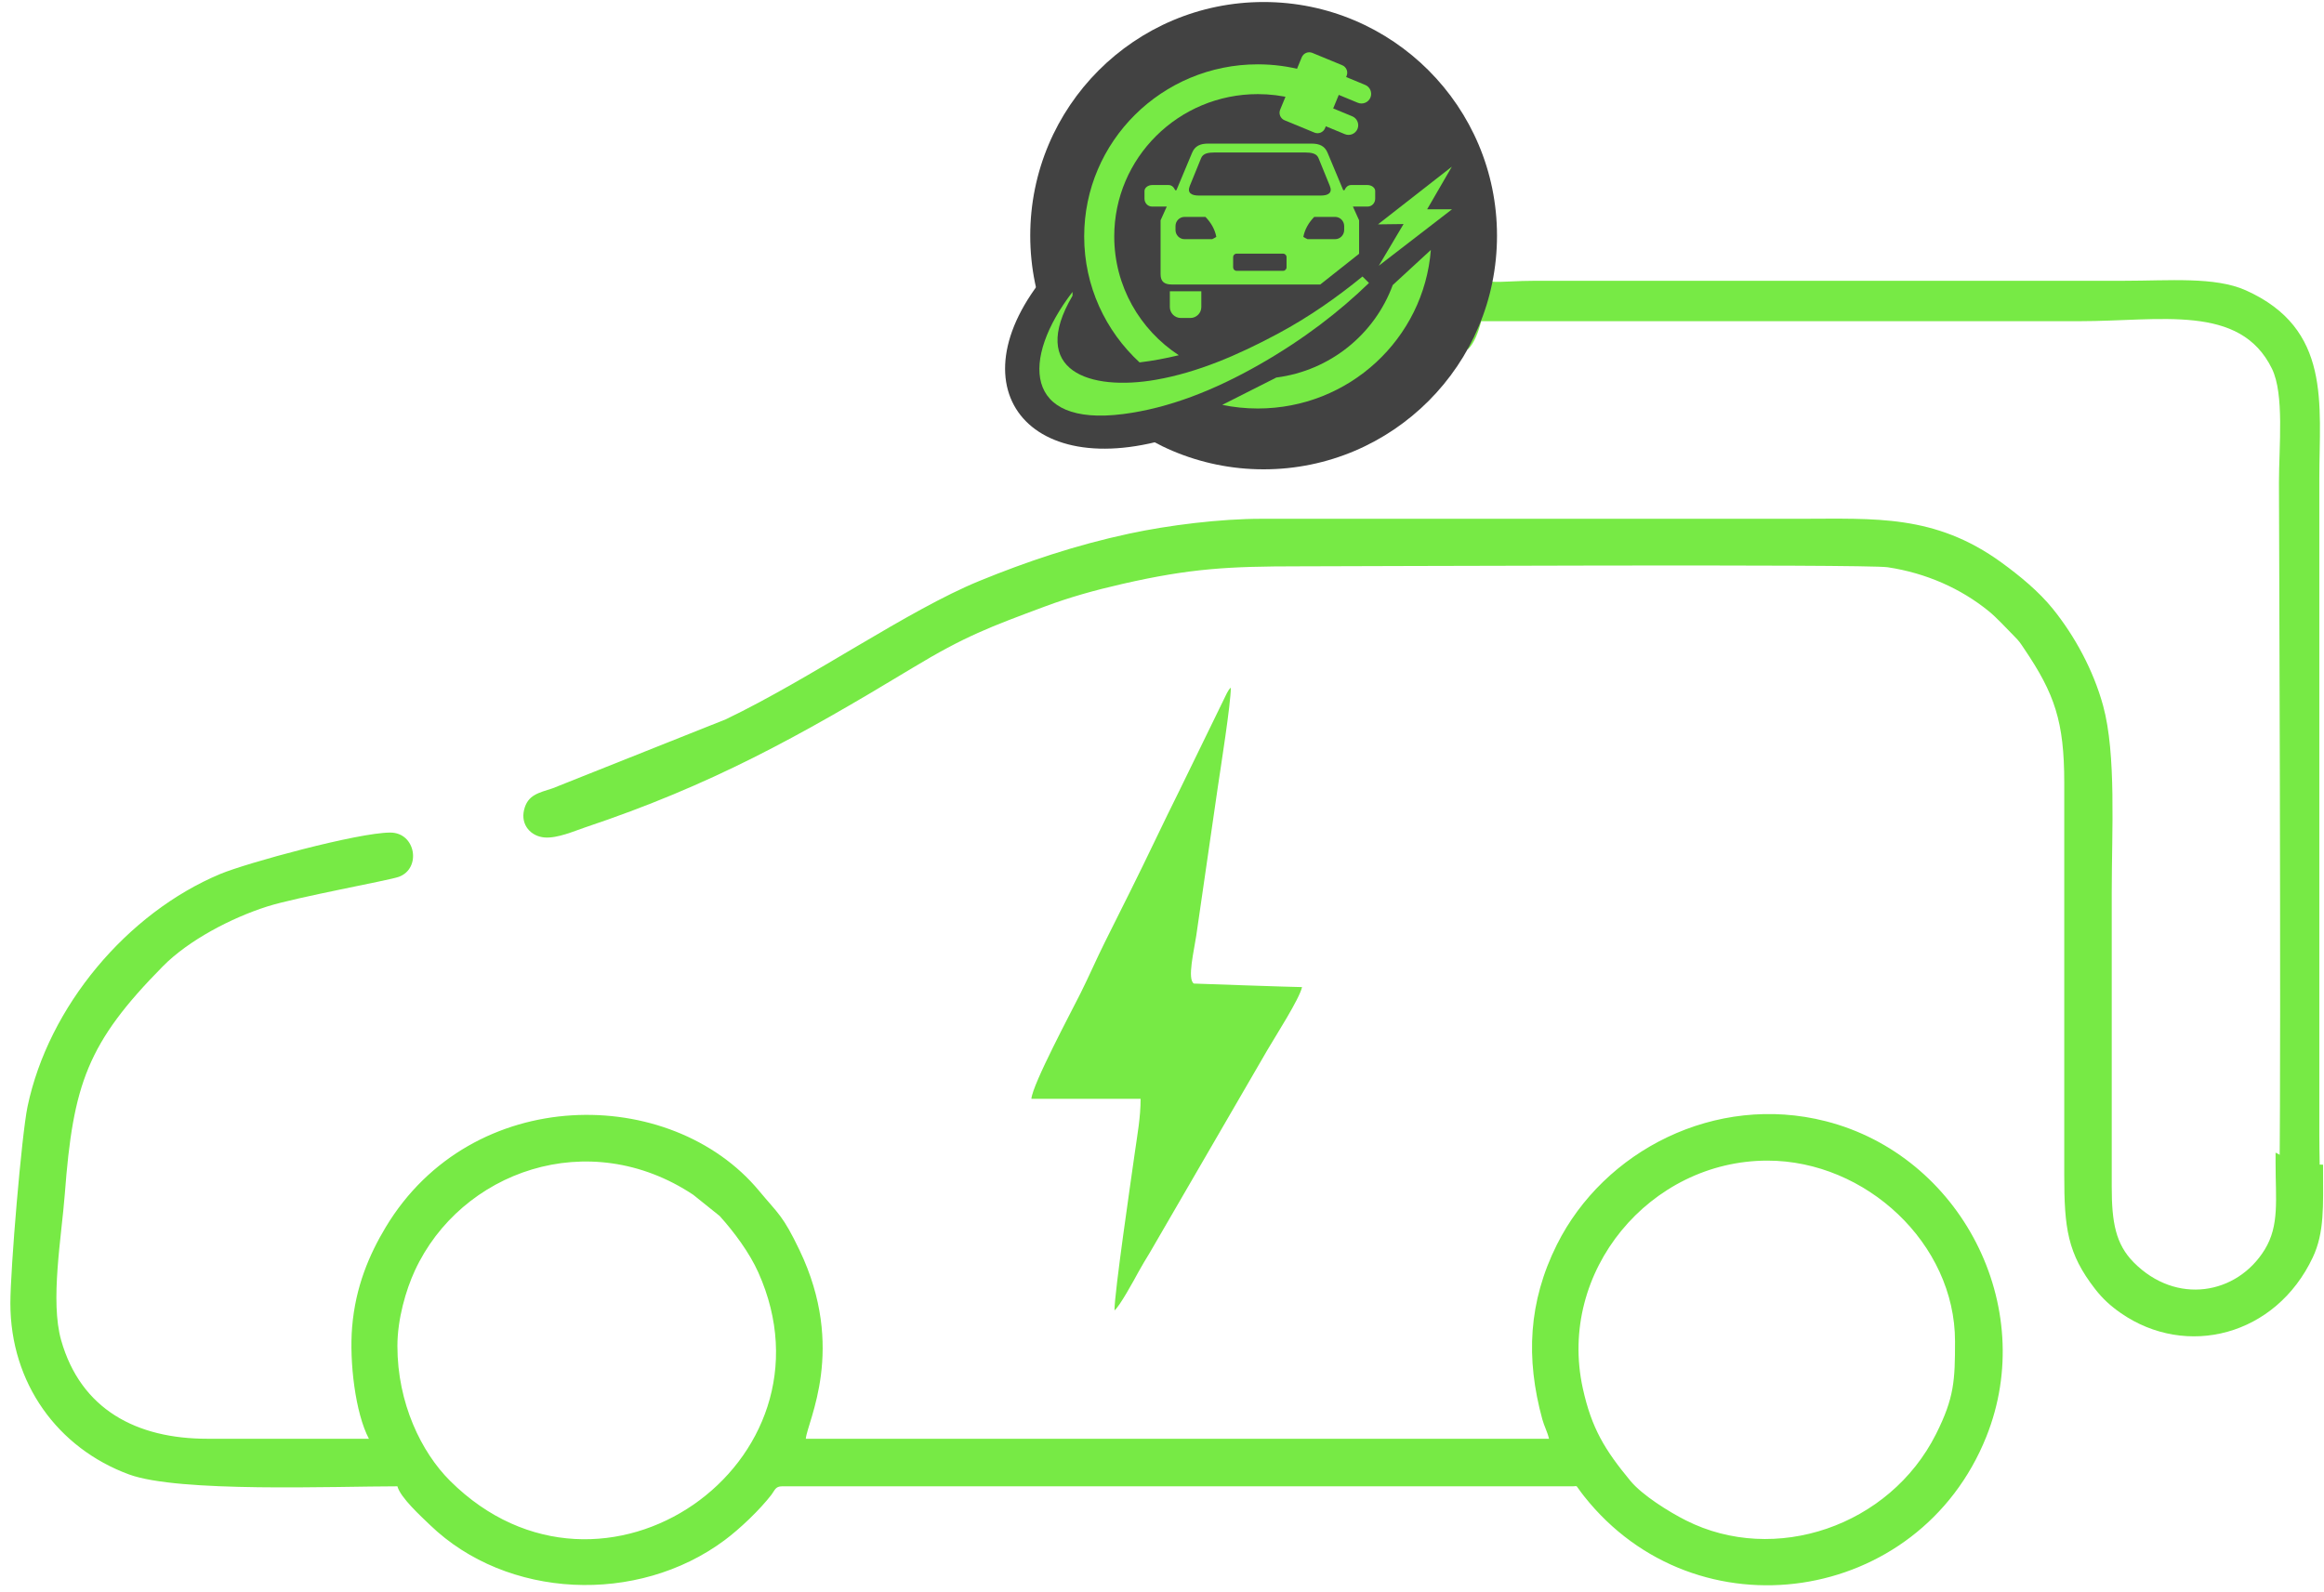<svg width="197" height="135" viewBox="0 0 197 135" fill="none" xmlns="http://www.w3.org/2000/svg">
    <path fill-rule="evenodd" clip-rule="evenodd"
        d="M192.895 97.73V98.61C192.895 101.721 193.235 103.898 191.975 105.952C189.629 109.773 184.472 110.681 180.864 107.03C179.344 105.49 179.004 103.648 179.007 100.625V75.632C179.007 70.476 179.402 63.95 178.276 59.837C177.45 56.823 175.873 53.926 174.007 51.614C172.827 50.152 171.209 48.821 169.665 47.698C164.014 43.588 158.904 43.987 152.64 43.987H106.951C103.443 43.984 99.05 44.531 95.727 45.244C91.176 46.221 87.033 47.615 83.027 49.255C76.939 51.747 68.828 57.481 61.532 60.987L46.845 66.839C45.66 67.228 44.732 67.391 44.425 68.668C44.115 69.96 45.02 70.923 46.171 71.009C47.264 71.091 48.691 70.459 49.564 70.166C60.298 66.574 67.659 62.491 77.326 56.647C81.85 53.912 83.903 53.167 88.603 51.413C90.653 50.648 92.741 50.059 95.154 49.507C100.92 48.191 104.135 48.018 110.171 48.018C114.253 48.018 158.133 47.814 160.01 48.096C163.281 48.587 166.227 49.908 168.573 51.815C169.284 52.394 170.031 53.228 170.709 53.909C171.2 54.404 171.211 54.455 171.601 55.032C174.156 58.813 174.983 61.166 174.982 66.36C174.979 77.446 174.985 88.532 174.982 99.618C174.981 104.124 175.253 106.275 177.597 109.294C178.223 110.103 178.909 110.735 179.782 111.339C185.333 115.186 192.906 113.281 196.052 106.608C197.049 104.494 196.921 102.224 196.921 99.215V98.751C195.513 98.782 194.114 98.423 192.895 97.73Z"
        fill="#77EA45" />
    <path fill-rule="evenodd" clip-rule="evenodd"
        d="M33.687 114.13C33.687 111.842 34.408 109.377 35.161 107.745C39.048 99.324 49.895 95.409 58.769 101.308L61.003 103.101C62.226 104.455 63.53 106.212 64.279 107.884C71.495 123.996 51.09 138.408 38.163 125.57C35.715 123.14 33.687 118.969 33.687 114.13ZM149.823 98.408C158.166 98.408 165.723 105.445 165.723 113.727C165.723 117.043 165.663 118.504 164.114 121.589C160.177 129.428 150.428 132.708 142.911 128.913C141.472 128.187 139.214 126.781 138.206 125.561C136.041 122.942 134.915 121.112 134.17 117.711C131.996 107.793 139.866 98.408 149.823 98.408ZM0.879 110.502C0.879 117.287 4.9 122.796 10.94 125.017C15.151 126.566 28.327 126.023 33.687 126.023C33.944 126.987 35.7 128.578 36.45 129.302C42.974 135.595 54.029 136.082 61.408 130.603C62.726 129.625 64.422 128 65.394 126.735C65.68 126.364 65.722 126.023 66.294 126.023H133.318C133.826 126.023 133.446 125.812 134.284 126.87C143.787 138.877 162.66 136.085 168.373 121.823C172.818 110.73 166.185 97.979 154.768 95.067C145.41 92.681 135.956 97.558 131.975 105.529C129.558 110.371 129.322 115.169 130.739 120.341C130.904 120.941 131.166 121.392 131.305 121.991H68.306C68.428 120.529 71.781 114.361 67.772 105.997C66.348 103.027 65.99 102.953 64.342 100.967C56.876 91.974 40.012 91.867 32.69 104.061C31.301 106.374 30.134 109.092 29.849 112.519C29.604 115.48 30.121 119.815 31.271 121.991C26.709 121.991 22.147 121.988 17.584 121.991C11.573 121.995 6.854 119.51 5.186 113.646C4.237 110.31 5.216 104.883 5.495 101.217C6.199 91.942 7.383 88.44 13.809 81.929C15.992 79.717 19.611 77.829 22.64 76.864C25.154 76.064 32.977 74.65 33.81 74.345C35.73 73.641 35.257 70.593 33.083 70.593C30.341 70.593 20.889 73.176 18.674 74.103C10.776 77.406 4.111 85.343 2.336 93.821C1.828 96.247 0.879 107.618 0.879 110.502Z"
        fill="#77EA45" />
    <path fill-rule="evenodd" clip-rule="evenodd"
        d="M87.427 93.168H96.686C96.686 94.757 96.417 96.154 96.198 97.719C95.879 99.998 94.472 109.567 94.472 111.107C94.897 110.795 96.153 108.496 96.484 107.882C96.798 107.301 97.097 106.824 97.454 106.232L107.439 89.02C108.175 87.764 110.133 84.725 110.373 83.695C109.711 83.695 101.21 83.4 101.202 83.395C100.618 83.036 101.221 80.58 101.402 79.347L103.214 66.85C103.471 65.095 104.334 59.682 104.334 58.297C104.108 58.559 104.24 58.364 104.001 58.77L100.041 66.897C98.576 69.83 97.28 72.627 95.814 75.564C95.064 77.066 94.388 78.42 93.667 79.864C92.949 81.303 92.334 82.737 91.587 84.232C90.799 85.81 87.531 91.918 87.427 93.168Z"
        fill="#77EA45" />
    <path fill-rule="evenodd" clip-rule="evenodd"
        d="M196.089 104.382C196.858 102.069 196.604 99.608 196.604 96.167V40.536C196.604 34.25 197.657 27.878 190.364 24.613C187.756 23.444 183.831 23.806 180.099 23.806H130.183C126.954 23.806 125.462 24.305 125.353 23.008C124.976 23.808 125.168 25.458 125.027 26.512C124.877 27.642 124.622 28.621 124.407 29.652C124.955 29.147 125.353 28.097 125.554 27.233H176.275C183.154 27.233 189.884 25.739 192.586 31.257C193.648 33.426 193.182 37.814 193.182 40.939C193.182 42.408 193.372 88.117 193.227 99.513C193.7 100.078 194.105 100.731 194.42 101.474L195.42 102.997C195.713 103.48 195.93 103.935 196.089 104.382Z"
        fill="#77EA45" />
    <path fill-rule="evenodd" clip-rule="evenodd"
        d="M89.596 22.212C80.304 32.18 86.702 41.217 99.784 36.967L89.596 22.212Z"
        fill="#424242" />
    <path fill-rule="evenodd" clip-rule="evenodd"
        d="M107.114 0.171C118.04 0.171 126.898 9.04 126.898 19.982C126.898 30.924 118.04 39.794 107.114 39.794C96.188 39.794 87.331 30.924 87.331 19.982C87.331 9.04 96.188 0.171 107.114 0.171Z"
        fill="#424242" />
    <path fill-rule="evenodd" clip-rule="evenodd"
        d="M104.818 22.962C104.66 22.962 104.53 22.83 104.53 22.67V21.799C104.53 21.639 104.66 21.508 104.818 21.508H108.769C108.927 21.508 109.057 21.639 109.057 21.799V22.67C109.057 22.83 108.927 22.962 108.769 22.962H104.818ZM101.613 16.58C100.984 16.58 100.618 16.346 100.855 15.766L101.818 13.402C101.983 12.996 102.434 12.934 102.944 12.929H110.64C111.15 12.934 111.6 12.996 111.766 13.402L112.729 15.766C112.966 16.346 112.601 16.58 111.971 16.58H101.613ZM102.396 12.177C101.746 12.177 101.292 12.377 101.054 12.946L99.722 16.129H99.619C99.518 15.904 99.35 15.689 99.056 15.689H97.665C97.328 15.689 97.016 15.912 97.016 16.195V16.849C97.016 17.203 97.286 17.514 97.654 17.514H98.905L98.38 18.679V23.253C98.38 23.852 98.672 24.12 99.322 24.122H111.917L115.207 21.518V18.679L114.682 17.514H115.933C116.301 17.514 116.572 17.203 116.572 16.849V16.195C116.572 15.912 116.259 15.689 115.922 15.689H114.53C114.237 15.689 114.069 15.904 113.967 16.129H113.864L112.533 12.946C112.295 12.377 111.841 12.177 111.191 12.177H102.396ZM113.177 18.391H111.403C110.909 18.902 110.601 19.467 110.481 20.084C110.594 20.16 110.714 20.223 110.839 20.279H113.177C113.598 20.279 113.943 19.929 113.943 19.501V19.168C113.943 18.741 113.598 18.391 113.177 18.391ZM100.41 18.391H102.184C102.678 18.902 102.986 19.467 103.105 20.084C102.993 20.16 102.873 20.223 102.749 20.279H100.41C99.988 20.279 99.644 19.929 99.644 19.501V19.168C99.644 18.741 99.988 18.391 100.41 18.391Z"
        fill="#77EA45" />
    <path fill-rule="evenodd" clip-rule="evenodd"
        d="M101.833 24.697V26.033C101.833 26.544 101.415 26.962 100.905 26.962H100.092C99.582 26.962 99.165 26.544 99.165 26.033V24.697H101.833Z"
        fill="#77EA45" />
    <path fill-rule="evenodd" clip-rule="evenodd"
        d="M116.878 22.531L123.081 17.748H120.974L123.07 14.132L116.807 19.024L118.976 18.997L116.878 22.531Z"
        fill="#77EA45" />
    <path fill-rule="evenodd" clip-rule="evenodd"
        d="M90.914 24.752V25.076C87.156 31.468 92.38 33.183 98.006 32.195C101.508 31.58 104.926 30.113 108.304 28.303C110.959 26.882 113.313 25.225 115.495 23.444L116.044 23.993C113.524 26.437 110.487 28.779 106.778 30.898C102.948 33.086 99.075 34.613 95.195 35.109C86.795 36.182 86.528 30.464 90.914 24.752Z"
        fill="#77EA45" />
    <path fill-rule="evenodd" clip-rule="evenodd"
        d="M106.62 5.455C107.966 5.455 109.269 5.635 110.508 5.97L109.592 8.344C108.64 8.107 107.645 7.98 106.62 7.98C99.9 7.98 94.452 13.382 94.452 20.046C94.452 24.255 96.627 27.961 99.923 30.119C98.826 30.383 97.719 30.596 96.598 30.728C93.711 28.064 91.904 24.264 91.904 20.046C91.904 11.988 98.493 5.455 106.62 5.455ZM121.29 21.192C120.701 28.715 114.358 34.636 106.62 34.636C105.587 34.636 104.579 34.53 103.607 34.329L108.193 32.01C112.759 31.426 116.532 28.332 118.058 24.169L121.29 21.192Z"
        fill="#77EA45" />
    <path fill-rule="evenodd" clip-rule="evenodd"
        d="M111.243 4.484L113.779 5.531C114.127 5.676 114.295 6.079 114.151 6.428L112.32 10.872C112.175 11.221 111.772 11.389 111.424 11.244L108.888 10.197C108.54 10.052 108.372 9.649 108.516 9.3L110.347 4.856C110.492 4.507 110.894 4.339 111.243 4.484Z"
        fill="#77EA45" />
    <path fill-rule="evenodd" clip-rule="evenodd"
        d="M113.68 6.353L115.724 7.199C116.14 7.37 116.34 7.852 116.169 8.269C115.997 8.686 115.516 8.885 115.1 8.714L113.055 7.868C112.639 7.697 112.439 7.215 112.61 6.798C112.782 6.381 113.263 6.181 113.68 6.353Z"
        fill="#77EA45" />
    <path fill-rule="evenodd" clip-rule="evenodd"
        d="M112.582 9.015L114.627 9.861C115.043 10.032 115.243 10.514 115.072 10.931C114.9 11.348 114.418 11.548 114.002 11.376L111.958 10.53C111.542 10.359 111.341 9.877 111.513 9.46C111.685 9.044 112.166 8.843 112.582 9.015Z"
        fill="#77EA45" />
</svg>